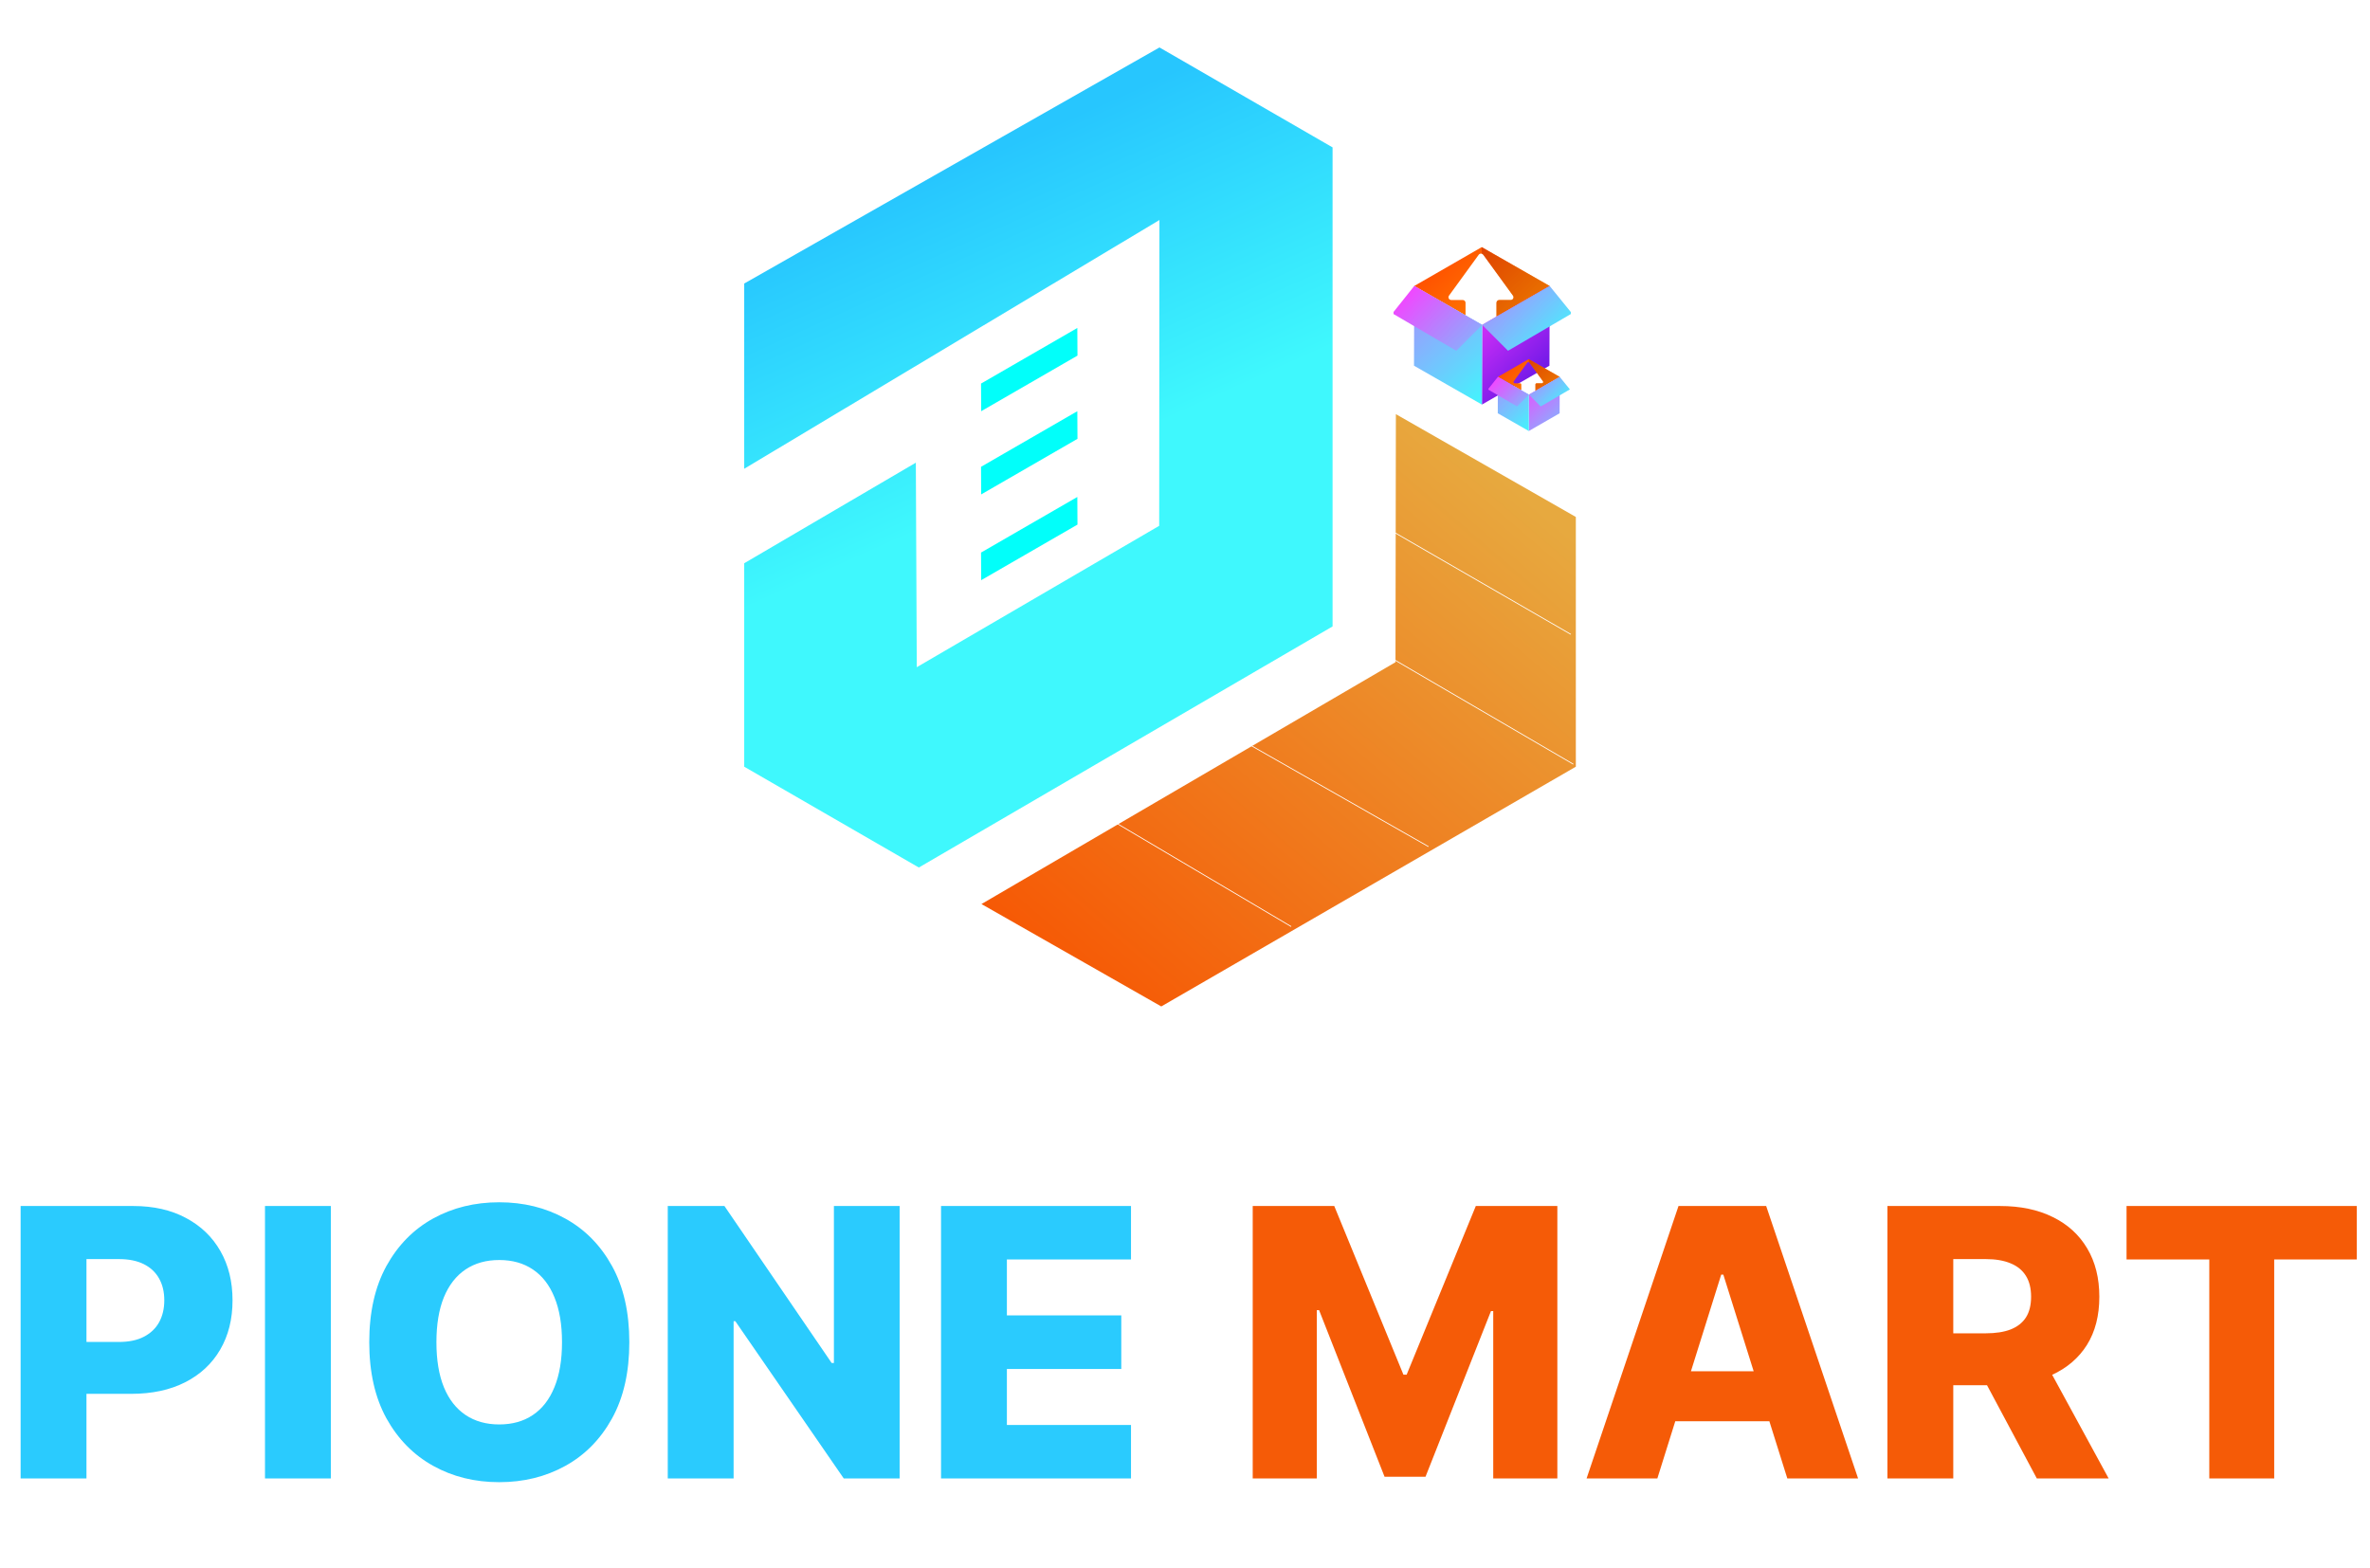 <svg width="949" height="628" viewBox="0 0 949 628" fill="none" xmlns="http://www.w3.org/2000/svg">
<path d="M8.256 592V482.909H53.32C61.488 482.909 68.537 484.507 74.467 487.703C80.433 490.864 85.032 495.285 88.263 500.967C91.495 506.613 93.111 513.183 93.111 520.675C93.111 528.204 91.46 534.791 88.157 540.438C84.89 546.048 80.22 550.398 74.148 553.488C68.075 556.577 60.867 558.122 52.521 558.122H24.716V537.348H47.621C51.598 537.348 54.918 536.656 57.582 535.271C60.281 533.886 62.322 531.95 63.707 529.464C65.092 526.943 65.785 524.013 65.785 520.675C65.785 517.302 65.092 514.39 63.707 511.94C62.322 509.454 60.281 507.536 57.582 506.187C54.883 504.837 51.562 504.163 47.621 504.163H34.624V592H8.256ZM132.475 482.909V592H106.108V482.909H132.475ZM251.993 537.455C251.993 549.457 249.685 559.631 245.068 567.977C240.452 576.322 234.202 582.661 226.318 586.993C218.47 591.325 209.664 593.491 199.898 593.491C190.097 593.491 181.272 591.308 173.424 586.94C165.576 582.572 159.344 576.233 154.727 567.923C150.146 559.578 147.856 549.422 147.856 537.455C147.856 525.452 150.146 515.278 154.727 506.933C159.344 498.587 165.576 492.249 173.424 487.916C181.272 483.584 190.097 481.418 199.898 481.418C209.664 481.418 218.47 483.584 226.318 487.916C234.202 492.249 240.452 498.587 245.068 506.933C249.685 515.278 251.993 525.452 251.993 537.455ZM225.04 537.455C225.04 530.352 224.028 524.351 222.004 519.45C220.015 514.55 217.139 510.839 213.374 508.317C209.646 505.796 205.154 504.536 199.898 504.536C194.678 504.536 190.186 505.796 186.421 508.317C182.657 510.839 179.763 514.55 177.739 519.45C175.75 524.351 174.756 530.352 174.756 537.455C174.756 544.557 175.75 550.558 177.739 555.459C179.763 560.359 182.657 564.07 186.421 566.592C190.186 569.113 194.678 570.374 199.898 570.374C205.154 570.374 209.646 569.113 213.374 566.592C217.139 564.07 220.015 560.359 222.004 555.459C224.028 550.558 225.04 544.557 225.04 537.455ZM360.232 482.909V592H337.86L294.447 529.038H293.754V592H267.387V482.909H290.079L333.012 545.764H333.918V482.909H360.232ZM376.811 592V482.909H452.876V504.322H403.178V526.695H448.988V548.161H403.178V570.587H452.876V592H376.811Z" fill="#2ACBFE"/>
<path d="M501.616 482.909H534.268L561.967 550.452H563.246L590.945 482.909H623.597V592H597.923V524.99H597.017L570.81 591.308H554.403L528.196 524.617H527.29V592H501.616V482.909ZM663.641 592H635.303L672.11 482.909H707.213L744.021 592H715.683L690.061 510.395H689.209L663.641 592ZM659.859 549.067H719.092V569.095H659.859V549.067ZM755.766 592V482.909H800.83C808.998 482.909 816.047 484.383 821.977 487.33C827.943 490.242 832.542 494.433 835.773 499.901C839.005 505.335 840.621 511.78 840.621 519.237C840.621 526.801 838.969 533.229 835.667 538.52C832.364 543.776 827.677 547.788 821.604 550.558C815.532 553.293 808.341 554.66 800.031 554.66H771.533V533.886H795.131C799.108 533.886 802.428 533.371 805.091 532.341C807.79 531.276 809.832 529.678 811.217 527.547C812.602 525.381 813.295 522.611 813.295 519.237C813.295 515.864 812.602 513.076 811.217 510.874C809.832 508.637 807.79 506.968 805.091 505.867C802.393 504.731 799.072 504.163 795.131 504.163H782.133V592H755.766ZM817.183 542.142L844.349 592H815.585L788.952 542.142H817.183ZM851.514 504.322V482.909H943.719V504.322H910.64V592H884.646V504.322H851.514Z" fill="#F55B07"/>
<g filter="url(#filter0_d_1284_153)">
<path d="M297 112.53L463.281 18L532.591 58.019V249.828L366.922 346.371L297 306.001V224.537L365.723 184.264L366.099 266.157L463.167 209.546L463.264 87.099L297 186.705V112.53Z" fill="url(#paint0_linear_1284_153)"/>
</g>
<g filter="url(#filter1_d_1284_153)">
<path d="M430.386 130.322L391.828 152.585L391.881 163.656L430.447 141.393L430.386 130.322Z" fill="#01FFFA"/>
</g>
<g filter="url(#filter2_d_1284_153)">
<path d="M430.386 163.654L391.828 185.917L391.881 196.979L430.447 174.716L430.386 163.654Z" fill="#01FFFA"/>
</g>
<g filter="url(#filter3_d_1284_153)">
<path d="M430.386 197.994L391.828 220.257L391.881 231.319L430.447 209.056L430.386 197.994Z" fill="#01FFFA"/>
</g>
<g filter="url(#filter4_d_1284_153)">
<path d="M392 361L557.785 264.162L557.943 164.836L630 206V306L464 402L392 361Z" fill="url(#paint1_linear_1284_153)"/>
</g>
<g clip-path="url(#clip0_1284_153)">
<path d="M604.929 120.134H600.343C599.725 120.134 599.221 120.633 599.221 121.245V126.784L620.518 114.518L593.32 98.953L566.289 114.518L586.833 126.269V121.24C586.833 120.628 586.329 120.128 585.711 120.128H581.124C580.21 120.128 579.68 119.104 580.215 118.368L592.115 102C592.406 101.599 592.899 101.465 593.331 101.588C593.564 101.655 593.777 101.789 593.933 102L605.833 118.368C606.368 119.104 605.833 120.128 604.924 120.128L604.929 120.134Z" fill="url(#paint2_linear_1284_153)"/>
<path style="mix-blend-mode:multiply" opacity="0.58" d="M593.938 102.005L605.839 118.373C606.374 119.109 605.839 120.134 604.93 120.134H600.343C599.725 120.134 599.221 120.633 599.221 121.245V126.784L620.518 114.518L593.32 98.953L593.336 101.594C593.57 101.661 593.783 101.794 593.938 102.005Z" fill="url(#paint3_linear_1284_153)"/>
<path d="M620.523 114.518L620.43 146.435L593.398 162L593.492 130.082L620.523 114.518Z" fill="url(#paint4_linear_1284_153)"/>
<path d="M593.491 130.082L593.398 162L566.195 146.435L566.289 114.518L593.491 130.082Z" fill="url(#paint5_linear_1284_153)"/>
<path d="M593.492 130.082L583.14 140.454L557.553 125.491L566.29 114.518L593.492 130.082Z" fill="url(#paint6_linear_1284_153)"/>
<path d="M593.492 130.082L603.844 140.454L629.432 125.491L620.523 114.518L593.492 130.082Z" fill="url(#paint7_linear_1284_153)"/>
</g>
<g clip-path="url(#clip1_1284_153)">
<path d="M617.428 153.475H615.334C615.052 153.475 614.822 153.703 614.822 153.983V156.512L624.545 150.911L612.127 143.805L599.785 150.911L609.165 156.277V153.981C609.165 153.701 608.935 153.473 608.653 153.473H606.559C606.141 153.473 605.899 153.005 606.144 152.669L611.577 145.196C611.71 145.013 611.935 144.952 612.132 145.008C612.239 145.039 612.336 145.1 612.407 145.196L617.841 152.669C618.085 153.005 617.841 153.473 617.426 153.473L617.428 153.475Z" fill="url(#paint8_linear_1284_153)"/>
<path style="mix-blend-mode:multiply" opacity="0.58" d="M612.411 145.198L617.845 152.672C618.089 153.008 617.845 153.475 617.43 153.475H615.335C615.053 153.475 614.823 153.703 614.823 153.983V156.512L624.547 150.911L612.129 143.805L612.136 145.01C612.243 145.041 612.34 145.102 612.411 145.198Z" fill="url(#paint9_linear_1284_153)"/>
<path d="M624.549 150.912L624.506 165.485L612.164 172.592L612.207 158.019L624.549 150.912Z" fill="url(#paint10_linear_1284_153)"/>
<path d="M612.205 158.019L612.163 172.592L599.742 165.485L599.785 150.912L612.205 158.019Z" fill="url(#paint11_linear_1284_153)"/>
<path d="M612.206 158.019L607.48 162.754L595.797 155.923L599.786 150.912L612.206 158.019Z" fill="url(#paint12_linear_1284_153)"/>
<path d="M612.207 158.019L616.934 162.754L628.617 155.923L624.549 150.912L612.207 158.019Z" fill="url(#paint13_linear_1284_153)"/>
</g>
<path d="M446 329L517 371" stroke="white" stroke-width="0.3" stroke-miterlimit="10"/>
<path d="M500 298L572 339" stroke="white" stroke-width="0.3" stroke-miterlimit="10"/>
<path d="M558 264L630 306" stroke="white" stroke-width="0.3" stroke-miterlimit="10"/>
<path d="M558 213L629 254" stroke="white" stroke-width="0.3" stroke-miterlimit="10"/>
<defs>
<filter id="filter0_d_1284_153" x="297" y="18" width="237.59" height="330.371" filterUnits="userSpaceOnUse" color-interpolation-filters="sRGB">
<feFlood flood-opacity="0" result="BackgroundImageFix"/>
<feColorMatrix in="SourceAlpha" type="matrix" values="0 0 0 0 0 0 0 0 0 0 0 0 0 0 0 0 0 0 127 0" result="hardAlpha"/>
<feOffset dx="1" dy="1"/>
<feGaussianBlur stdDeviation="0.5"/>
<feComposite in2="hardAlpha" operator="out"/>
<feColorMatrix type="matrix" values="0 0 0 0 0 0 0 0 0 0 0 0 0 0 0 0 0 0 0.46 0"/>
<feBlend mode="normal" in2="BackgroundImageFix" result="effect1_dropShadow_1284_153"/>
<feBlend mode="normal" in="SourceGraphic" in2="effect1_dropShadow_1284_153" result="shape"/>
</filter>
<filter id="filter1_d_1284_153" x="391.828" y="130.322" width="40.619" height="35.334" filterUnits="userSpaceOnUse" color-interpolation-filters="sRGB">
<feFlood flood-opacity="0" result="BackgroundImageFix"/>
<feColorMatrix in="SourceAlpha" type="matrix" values="0 0 0 0 0 0 0 0 0 0 0 0 0 0 0 0 0 0 127 0" result="hardAlpha"/>
<feOffset dx="1" dy="1"/>
<feGaussianBlur stdDeviation="0.5"/>
<feComposite in2="hardAlpha" operator="out"/>
<feColorMatrix type="matrix" values="0 0 0 0 0 0 0 0 0 0 0 0 0 0 0 0 0 0 0.46 0"/>
<feBlend mode="normal" in2="BackgroundImageFix" result="effect1_dropShadow_1284_153"/>
<feBlend mode="normal" in="SourceGraphic" in2="effect1_dropShadow_1284_153" result="shape"/>
</filter>
<filter id="filter2_d_1284_153" x="391.828" y="163.654" width="40.619" height="35.324" filterUnits="userSpaceOnUse" color-interpolation-filters="sRGB">
<feFlood flood-opacity="0" result="BackgroundImageFix"/>
<feColorMatrix in="SourceAlpha" type="matrix" values="0 0 0 0 0 0 0 0 0 0 0 0 0 0 0 0 0 0 127 0" result="hardAlpha"/>
<feOffset dx="1" dy="1"/>
<feGaussianBlur stdDeviation="0.5"/>
<feComposite in2="hardAlpha" operator="out"/>
<feColorMatrix type="matrix" values="0 0 0 0 0 0 0 0 0 0 0 0 0 0 0 0 0 0 0.46 0"/>
<feBlend mode="normal" in2="BackgroundImageFix" result="effect1_dropShadow_1284_153"/>
<feBlend mode="normal" in="SourceGraphic" in2="effect1_dropShadow_1284_153" result="shape"/>
</filter>
<filter id="filter3_d_1284_153" x="391.828" y="197.994" width="40.619" height="35.324" filterUnits="userSpaceOnUse" color-interpolation-filters="sRGB">
<feFlood flood-opacity="0" result="BackgroundImageFix"/>
<feColorMatrix in="SourceAlpha" type="matrix" values="0 0 0 0 0 0 0 0 0 0 0 0 0 0 0 0 0 0 127 0" result="hardAlpha"/>
<feOffset dx="1" dy="1"/>
<feGaussianBlur stdDeviation="0.5"/>
<feComposite in2="hardAlpha" operator="out"/>
<feColorMatrix type="matrix" values="0 0 0 0 0 0 0 0 0 0 0 0 0 0 0 0 0 0 0.46 0"/>
<feBlend mode="normal" in2="BackgroundImageFix" result="effect1_dropShadow_1284_153"/>
<feBlend mode="normal" in="SourceGraphic" in2="effect1_dropShadow_1284_153" result="shape"/>
</filter>
<filter id="filter4_d_1284_153" x="392" y="164.836" width="240" height="239.164" filterUnits="userSpaceOnUse" color-interpolation-filters="sRGB">
<feFlood flood-opacity="0" result="BackgroundImageFix"/>
<feColorMatrix in="SourceAlpha" type="matrix" values="0 0 0 0 0 0 0 0 0 0 0 0 0 0 0 0 0 0 127 0" result="hardAlpha"/>
<feOffset dx="1" dy="1"/>
<feGaussianBlur stdDeviation="0.5"/>
<feComposite in2="hardAlpha" operator="out"/>
<feColorMatrix type="matrix" values="0 0 0 0 0 0 0 0 0 0 0 0 0 0 0 0 0 0 0.46 0"/>
<feBlend mode="normal" in2="BackgroundImageFix" result="effect1_dropShadow_1284_153"/>
<feBlend mode="normal" in="SourceGraphic" in2="effect1_dropShadow_1284_153" result="shape"/>
</filter>
<linearGradient id="paint0_linear_1284_153" x1="368.322" y1="346.169" x2="265.933" y2="118.201" gradientUnits="userSpaceOnUse">
<stop offset="0.492" stop-color="#3FF8FD"/>
<stop offset="1" stop-color="#27C6FE"/>
</linearGradient>
<linearGradient id="paint1_linear_1284_153" x1="599" y1="188.5" x2="426" y2="390" gradientUnits="userSpaceOnUse">
<stop stop-color="#E7A93F"/>
<stop offset="1" stop-color="#F65905"/>
</linearGradient>
<linearGradient id="paint2_linear_1284_153" x1="567.686" y1="89.035" x2="636.042" y2="158.017" gradientUnits="userSpaceOnUse">
<stop stop-color="#FF3900"/>
<stop offset="1" stop-color="#FEC200"/>
</linearGradient>
<linearGradient id="paint3_linear_1284_153" x1="589.222" y1="100.188" x2="658.88" y2="170.48" gradientUnits="userSpaceOnUse">
<stop stop-color="#C72D00"/>
<stop offset="1" stop-color="#FEC200"/>
</linearGradient>
<linearGradient id="paint4_linear_1284_153" x1="585.155" y1="116.654" x2="642.898" y2="174.926" gradientUnits="userSpaceOnUse">
<stop stop-color="#FF39FF"/>
<stop offset="1" stop-color="#0000D5"/>
</linearGradient>
<linearGradient id="paint5_linear_1284_153" x1="531.731" y1="90.578" x2="598.78" y2="158.247" gradientUnits="userSpaceOnUse">
<stop stop-color="#FF39FF"/>
<stop offset="1" stop-color="#3FF8FD"/>
</linearGradient>
<linearGradient id="paint6_linear_1284_153" x1="561.069" y1="113.462" x2="603.974" y2="156.765" gradientUnits="userSpaceOnUse">
<stop stop-color="#FF39FF"/>
<stop offset="1" stop-color="#3FF8FD"/>
</linearGradient>
<linearGradient id="paint7_linear_1284_153" x1="580.538" y1="96.127" x2="624.652" y2="140.645" gradientUnits="userSpaceOnUse">
<stop stop-color="#FF39FF"/>
<stop offset="1" stop-color="#3FF8FD"/>
</linearGradient>
<linearGradient id="paint8_linear_1284_153" x1="600.423" y1="139.276" x2="631.634" y2="170.773" gradientUnits="userSpaceOnUse">
<stop stop-color="#FF3900"/>
<stop offset="1" stop-color="#FEC200"/>
</linearGradient>
<linearGradient id="paint9_linear_1284_153" x1="610.258" y1="144.369" x2="642.063" y2="176.463" gradientUnits="userSpaceOnUse">
<stop stop-color="#C72D00"/>
<stop offset="1" stop-color="#FEC200"/>
</linearGradient>
<linearGradient id="paint10_linear_1284_153" x1="608.4" y1="151.887" x2="634.765" y2="178.494" gradientUnits="userSpaceOnUse">
<stop stop-color="#FF39FF"/>
<stop offset="1" stop-color="#3FF8FD"/>
</linearGradient>
<linearGradient id="paint11_linear_1284_153" x1="584.006" y1="139.982" x2="614.62" y2="170.878" gradientUnits="userSpaceOnUse">
<stop stop-color="#FF39FF"/>
<stop offset="1" stop-color="#3FF8FD"/>
</linearGradient>
<linearGradient id="paint12_linear_1284_153" x1="597.402" y1="150.43" x2="616.992" y2="170.202" gradientUnits="userSpaceOnUse">
<stop stop-color="#FF39FF"/>
<stop offset="1" stop-color="#3FF8FD"/>
</linearGradient>
<linearGradient id="paint13_linear_1284_153" x1="606.292" y1="142.515" x2="626.434" y2="162.842" gradientUnits="userSpaceOnUse">
<stop stop-color="#FF39FF"/>
<stop offset="1" stop-color="#3FF8FD"/>
</linearGradient>
<clipPath id="clip0_1284_153">
<rect width="71" height="67" fill="white" transform="translate(558 95)"/>
</clipPath>
<clipPath id="clip1_1284_153">
<rect width="32.418" height="30.591" fill="white" transform="translate(596 142)"/>
</clipPath>
</defs>
</svg>
